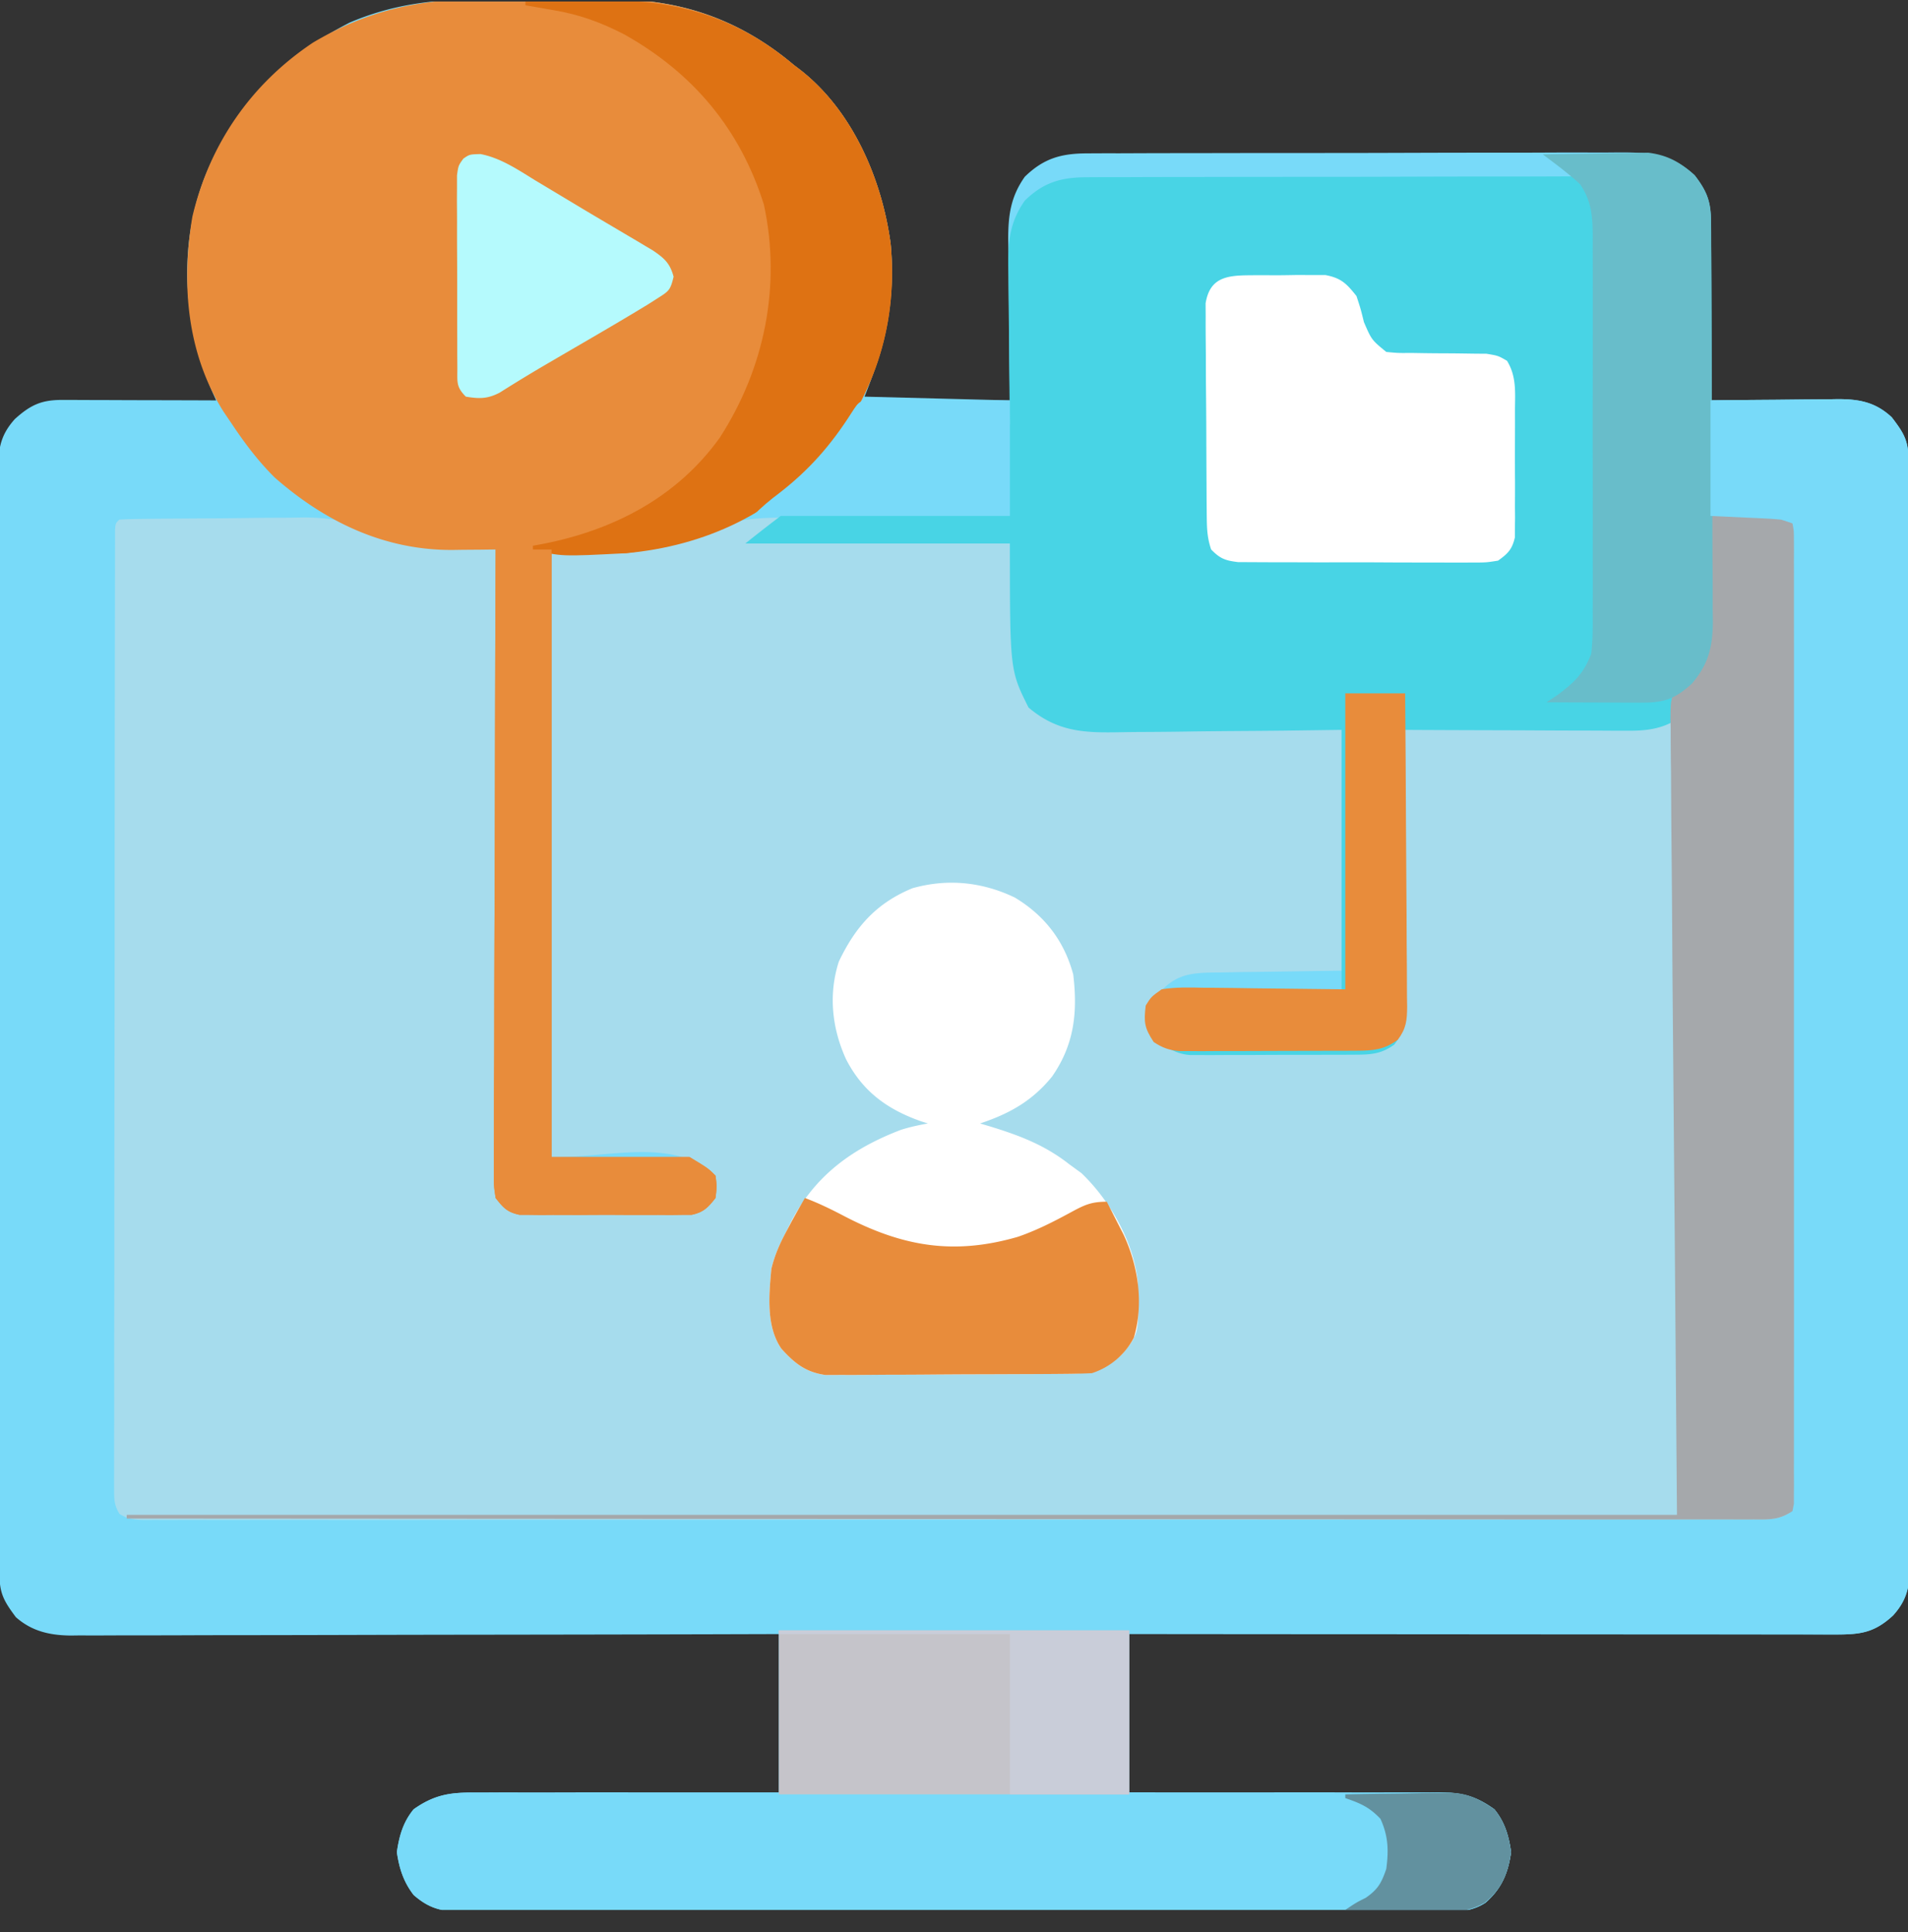 <svg xmlns="http://www.w3.org/2000/svg" fill="none" viewBox="0 0 80 81"><rect x="0" y="0" width="80" height="81" fill="#333333" stroke="none"/><g clip-path="url(#a)"><path fill="#78DAF9" d="m19.99-.017.645-.002c.447 0 .894 0 1.341.003.566.004 1.131.002 1.697-.002.443-.002.887-.001 1.33 0 .307 0 .615-.001.922-.003 2.792.029 5.22.938 7.356 2.743l.285.217c2.187 1.714 3.415 4.582 3.777 7.283.217 2.296-.237 4.266-1.094 6.406l6.094.157-.022-1.734a774.11 774.11 0 0 1-.012-1.67c-.003-.385-.008-.77-.013-1.156-.008-.555-.011-1.11-.014-1.666l-.01-.519c0-1.012.102-1.79.696-2.63.789-.769 1.52-.977 2.604-.98l.311-.002c.343-.002.685-.002 1.028-.001l.739-.003a522.78 522.78 0 0 1 2.004-.004l1.252-.002c1.457-.003 2.914-.004 4.371-.004 1.358 0 2.715-.003 4.072-.008 1.167-.004 2.333-.006 3.499-.005.696 0 1.392-.001 2.088-.005.655-.003 1.31-.003 1.965 0 .24 0 .48 0 .72-.003 1.371-.01 2.377-.013 3.432.954.525.679.685 1.122.683 1.97v.502l-.003.542v.555l-.005 1.757-.002 1.19-.008 2.922.573-.008c.704-.008 1.409-.014 2.113-.018l.913-.01c.438-.005.876-.008 1.315-.01l.41-.008c.901 0 1.59.12 2.277.762.505.661.7.976.701 1.8l.002.51v.565l.002.596.003 1.644.003 1.77a3590.847 3590.847 0 0 1 .008 6.294l.007 6.694v2.174c.002 2.333.006 4.665.011 6.998.005 2.394.008 4.788.008 7.182 0 1.344.002 2.689.006 4.034.004 1.145.005 2.29.003 3.434 0 .585 0 1.169.003 1.753.003.633.002 1.267 0 1.9l.005.56c-.008.98-.042 1.581-.707 2.321-.85.787-1.52.805-2.644.8H74.18l-2.46-.003-2.57-.001-4.867-.003-5.54-.004c-3.8-.001-7.6-.004-11.4-.008v6.72l3.072-.023 1.929-.008c1.02-.004 2.04-.009 3.06-.017.823-.007 1.646-.01 2.468-.012.314-.001.627-.004.941-.007.44-.005.88-.005 1.32-.005l.39-.007c.888.007 1.4.197 2.133.703.44.536.606 1.117.703 1.797-.127.886-.397 1.53-1.077 2.123-.715.46-1.495.385-2.32.378l-.537.003c-.595.003-1.19 0-1.786-.001l-1.28.003c-1.038.003-2.077.002-3.115 0a1017.865 1017.865 0 0 0-2.897 0h-.732c-2.289.002-4.577 0-6.866-.003a2029.33 2029.33 0 0 0-5.89 0c-2.281.004-4.562.005-6.842.003h-1.092c-.843-.001-1.686 0-2.53.001-1.027.002-2.054.001-3.082-.002-.524-.002-1.048-.002-1.572 0-.569.001-1.137 0-1.705-.004l-.502.004c-.936-.01-1.477-.085-2.19-.708-.424-.548-.607-1.117-.704-1.797.097-.68.262-1.261.703-1.797.867-.598 1.483-.714 2.523-.696h.421c.456 0 .911.005 1.367.01l.952.003c.832.002 1.665.008 2.497.015 1 .008 2 .01 3 .014 1.518.006 3.035.018 4.553.03v-6.72l-2.794.008c-3.043.008-6.086.013-9.129.017-1.845.002-3.69.005-5.536.01-1.608.005-3.216.008-4.824.01-.852 0-1.704.001-2.555.005-.802.003-1.603.004-2.405.003l-.882.003c-.402.003-.804.002-1.206 0l-.352.005c-.877-.008-1.636-.176-2.308-.77-.491-.661-.685-.982-.687-1.8l-.002-.509v-.565l-.001-.596-.003-1.644-.003-1.77-.006-4.28-.003-2.014a9779.83 9779.83 0 0 1-.007-8.431v-.437c-.001-2.333-.005-4.665-.01-6.998-.005-2.394-.008-4.788-.009-7.182 0-1.345-.001-2.689-.005-4.034-.004-1.145-.005-2.29-.004-3.434.001-.585 0-1.169-.002-1.753-.003-.634-.002-1.267 0-1.9l-.005-.56c.008-.979.041-1.582.706-2.321.643-.58 1.102-.801 1.963-.8h.436a3063.057 3063.057 0 0 0 .95.004c.509 0 1.017.003 1.524.005l1.033.002c.844.002 1.688.004 2.532.008l-.16-.361c-1.22-2.823-1.45-6.109-.309-9.014C9.786 4.444 11.811 2.409 14.66.947c1.741-.742 3.452-.976 5.33-.964Z"/><path fill="#A6DCED" d="M71.72 21.628c.484-.009.97-.014 1.454-.02l.418-.007.401-.003.37-.005c.325.035.325.035.794.348.059.304.059.304.059.684l.004.438-.004.485.003.513c.002.57 0 1.14-.001 1.711l.002 1.223c.002.994.002 1.988 0 2.982v3.471c.002 2.188 0 4.376-.002 6.564-.002 1.88-.002 3.759 0 5.638.003 2.18.004 4.36.002 6.54v3.465c.002 1.086.001 2.171-.001 3.257v1.198c.001.543 0 1.086-.002 1.63l.003.484-.004.439v.38l-.06.304c-.56.374-.96.356-1.608.352l-.356.002h-1.19l-.86.001c-.788.002-1.578.001-2.367 0l-2.55.003c-1.665.002-3.331.002-4.997.002h-4.644l-1.172.001c-3.249.002-6.498.002-9.747.001h-.94c-3.254-.001-6.508 0-9.762.003-3.654.003-7.307.005-10.96.004-1.936 0-3.871 0-5.807.003-1.647.002-3.294.002-4.942 0h-2.523c-.77.002-1.538.002-2.308 0h-.837c-.378.002-.755.001-1.133 0l-.333.002c-.434-.004-.739-.018-1.109-.256-.212-.348-.225-.568-.225-.976l-.003-.438.004-.482-.002-.51c0-.57.002-1.137.004-1.706l-.001-1.218c-.001-.99 0-1.981.003-2.971.003-1.153.003-2.305.003-3.458 0-2.055.003-4.11.006-6.166.004-1.996.006-3.993.007-5.99v-1.855a7963.522 7963.522 0 0 1 .011-11.356l.002-1.194.002-1.623v-.484l.002-.435v-.379c.02-.283.02-.283.177-.44.282-.018.565-.026.848-.03l.55-.007a602.54 602.54 0 0 1 2.516-.017c.44-.002.882-.007 1.322-.013.637-.01 1.274-.012 1.91-.014l.59-.011c1.172.003 2.052.18 3.112.687 1.11.517 2.299.527 3.502.585l.417.02c.338.018.676.034 1.014.05l.001.424c.01 3.395.021 6.791.036 10.187.007 1.642.013 3.284.017 4.926.004 1.43.009 2.862.016 4.293.004.758.007 1.516.008 2.273 0 .713.004 1.426.009 2.14 0 .261.002.523.001.785 0 .358.003.715.006 1.072l.002.606c.02.477.02.477.276.78.353.238.607.23 1.03.231l.479.005.516-.003.531.001c.37 0 .74 0 1.111-.002.568-.003 1.136 0 1.704.003l1.078-.002.517.003.478-.005h.422c.43-.073.57-.18.824-.529.063-.503.098-.802-.205-1.22-1.78-1.254-4.337-.44-6.513-.499V23.191l3.125-.156c1.32-.185 2.35-.332 3.545-.866 1.29-.499 2.475-.484 3.836-.46.253 0 .505.002.758.003.659.003 1.317.01 1.975.019.675.008 1.35.011 2.024.015 1.319.009 2.637.022 3.955.039l.002.462c.004.574.012 1.148.022 1.721.004.247.006.494.007.741-.02 2.11-.02 2.11.907 3.95 1.094 1.064 2.654.896 4.073.892l.772.007c.672.007 1.345.008 2.018.009.81.002 1.619.009 2.428.015 1.226.01 2.452.012 3.678.015v11.094c-3.233.049-3.233.049-4.25.06l-.801.016-.417.003c-.823.02-1.42.09-2.032.702-.023.526-.012.904.156 1.406.467.182.933.178 1.43.182l.484.004.522.002.538.003 1.127.003c.574.002 1.148.006 1.723.011l1.094.003.52.006.487-.002.427.002c.532-.077.953-.3 1.335-.682.02-.4.03-.795.032-1.194l.005-.38.013-1.244.01-.862.024-2.27c.007-.773.016-1.544.025-2.316l.048-4.547.395-.002c1.232-.006 2.464-.015 3.696-.027.633-.006 1.267-.01 1.9-.013.612-.003 1.224-.008 1.836-.015.232-.003.465-.004.698-.004 1.25-.002 2.282-.007 3.35-.72.375-.372.375-.372.625-.781l.168-.255c.216-.554.2-1.11.209-1.696l.01-.386.023-1.218.018-.827c.015-.675.028-1.35.04-2.025Z"/><path fill="#48D4E5" d="m45.573 7.43.31-.002c.343-.002.686-.001 1.029-.001l.738-.003c.668-.003 1.336-.004 2.004-.004l1.253-.002c1.457-.003 2.914-.004 4.371-.004 1.357 0 2.715-.003 4.072-.008 1.166-.004 2.332-.006 3.498-.005.697 0 1.393-.001 2.089-.004.655-.003 1.31-.003 1.964-.001.24 0 .48 0 .72-.003 1.372-.01 2.378-.013 3.433.954.509.659.684 1.1.689 1.922l.004.479.002.524.004.553c.004.606.006 1.21.008 1.816l.003.626.008 2.605c.003 1.243.008 2.486.017 3.729.006.874.009 1.749.01 2.624 0 .522.002 1.043.007 1.566.005.583.005 1.166.004 1.749l.008.52c-.009 1.068-.184 1.775-.88 2.6-.811.77-1.521.977-2.627.973h-.314c-.341 0-.682-.003-1.022-.005l-.712-.002c-.622 0-1.245-.004-1.867-.007-.636-.004-1.272-.005-1.907-.007-1.246-.003-2.493-.008-3.739-.015l.004.482c.013 1.5.022 2.998.028 4.497.004.771.008 1.542.015 2.313.007.743.01 1.487.012 2.23l.007.852c.005.397.005.794.005 1.192l.007.356c-.005.54-.036.835-.366 1.271-.53.385-.958.421-1.595.424l-.487.003h-.525l-.54.002h-1.131c-.578.001-1.155.004-1.732.007l-1.099.001-.524.003-.488-.001h-.43a1.97 1.97 0 0 1-1.005-.35c-.363-.546-.39-.765-.312-1.407.349-.445.554-.601 1.093-.781.219-.014.438-.019.656-.018a548.382 548.382 0 0 1 .826.003h.39l1.439.005 3.252.01V30.597l-2.474.033c-.52.005-1.04.01-1.56.013-.824.006-1.647.012-2.47.025-.665.01-1.33.016-1.994.018-.253.002-.506.005-.758.01-1.521.03-2.654-.008-3.869-1.036-.781-1.563-.781-1.563-.781-6.875H31.25c.482-.386.963-.762 1.455-1.133 1.242-.973 2.136-1.998 2.988-3.33.245-.381.245-.381.4-.537.463-.014.921-.018 1.383-.016l.42.001 1.332.005.902.002 2.214.008-.005-.3a465.032 465.032 0 0 1-.03-3.103c-.003-.386-.007-.771-.012-1.157-.008-.555-.011-1.11-.014-1.666a882.32 882.32 0 0 0-.01-.519c0-1.012.102-1.79.696-2.63.788-.769 1.519-.976 2.604-.98Z"/><path fill="#E88C3B" d="m19.99-.017.646-.002c.447 0 .894 0 1.341.003.566.004 1.131.002 1.697-.002.443-.002.887-.001 1.33 0 .307 0 .615-.001.922-.003 2.792.029 5.22.938 7.356 2.743l.285.217c2.187 1.714 3.415 4.582 3.777 7.283.306 3.236-.614 6.222-2.656 8.75-2.266 2.63-5.067 3.771-8.438 4.219h-3.125v25.312h5.782c.78.47.78.47 1.093.782.059.449.059.449 0 .937-.311.395-.5.599-.998.704l-.42.002-.476.006-.513-.004-.529.002c-.369 0-.737 0-1.106-.003-.565-.004-1.13 0-1.694.003-.359 0-.717 0-1.075-.002l-.513.004-.477-.006-.419-.002c-.514-.109-.676-.291-.998-.704-.077-.501-.077-.501-.076-1.107l-.001-.338a93.14 93.14 0 0 1 .006-1.122v-.803c0-.728.003-1.456.007-2.183.004-.76.005-1.52.005-2.281.002-1.44.007-2.88.014-4.32.007-1.639.01-3.278.013-4.917.007-3.372.018-6.744.032-10.116l-.605.008-.8.006-.395.006c-2.856.017-5.344-1.176-7.464-3.037-.707-.702-1.28-1.467-1.83-2.296l-.308-.453c-1.546-2.441-1.79-5.374-1.313-8.19.722-3.042 2.453-5.556 5.058-7.294C15.311.49 17.463-.033 19.991-.017Z"/><path fill="#78DAF9" d="M71.719 16.785c.895-.011 1.79-.02 2.685-.026l.913-.01c.439-.005.877-.008 1.315-.01l.41-.008c.902 0 1.59.12 2.278.762.505.661.7.975.701 1.8l.002.51v.564l.002.597.002 1.644c0 .59.002 1.18.004 1.77a3590.55 3590.55 0 0 1 .008 6.294 9956.52 9956.52 0 0 1 .007 8.868c.002 2.333.006 4.665.01 6.998.006 2.394.009 4.788.01 7.182 0 1.344 0 2.689.005 4.034.003 1.145.005 2.29.003 3.434 0 .585 0 1.169.003 1.753.003.633.001 1.267 0 1.9 0 .185.003.37.004.56-.007.98-.041 1.581-.706 2.321-.82.758-1.397.801-2.493.797l-.312-.001-.984-.005-.669-.002c-.545-.002-1.09-.004-1.636-.008a9.67 9.67 0 0 1 .947-.85c.509-.442.74-.717.81-1.389v-.41l.002-.476-.002-.521v-.555c0-.508 0-1.016-.002-1.524v-1.644c0-.95-.001-1.898-.003-2.848l-.004-4.117c0-2.227-.002-4.454-.005-6.68l-.007-6.49v-.404l-.001-2.006c-.004-5.55-.009-11.099-.016-16.648-.358-.18-.594-.187-.992-.206l-.363-.018-.461-.02-1.465-.069v-4.843ZM20.199 75.143l.534-.003c.59-.003 1.18 0 1.77.001l1.27-.003c1.03-.003 2.06-.002 3.09 0H30.462c2.27-.002 4.54 0 6.811.003 1.947.003 3.895.002 5.842 0 2.262-.004 4.525-.005 6.787-.003h1.084c.836.001 1.672 0 2.508-.001 1.019-.002 2.038-.002 3.057.002.52.001 1.04.002 1.559 0 .564-.002 1.127 0 1.691.004l.497-.005c.975.01 1.562.134 2.358.709.44.536.606 1.117.703 1.797-.126.886-.396 1.529-1.076 2.123-.715.46-1.495.385-2.32.378l-.538.003c-.595.002-1.19 0-1.785-.001a719.081 719.081 0 0 1-4.395.004c-.845-.002-1.689-.002-2.533-.002h-.364l-.732.001c-2.289.002-4.578 0-6.866-.003-1.964-.003-3.927-.003-5.891 0-2.28.003-4.561.005-6.842.003h-.73l-.362-.001c-.843 0-1.686 0-2.529.002-1.027.002-2.055.001-3.082-.002-.524-.002-1.048-.002-1.573 0-.568.001-1.136 0-1.704-.004l-.502.004c-.936-.01-1.478-.085-2.191-.708-.423-.548-.606-1.117-.703-1.797.097-.68.262-1.261.703-1.797.945-.682 1.71-.714 2.855-.704Z"/><path fill="#fff" d="M42.553 37.628c1.246.751 2.064 1.81 2.446 3.22.192 1.604.04 2.952-.89 4.286-.828 1.02-1.782 1.552-3.016 1.963l.463.138c1.226.378 2.267.778 3.287 1.58l.498.362c1.208 1.154 2.22 2.935 2.367 4.614.047 2.133.047 2.133-.677 2.994-.775.717-1.327.8-2.364.809a261.44 261.44 0 0 1-1.462.01l-.388.001c-.675.003-1.351.006-2.027.007-.697.002-1.395.007-2.092.013a247 247 0 0 1-1.61.006c-.257 0-.514.003-.771.006-.36.004-.72.003-1.08.002l-.62.003c-.83-.114-1.303-.491-1.854-1.102-.647-.935-.523-2.25-.42-3.35.138-.567.35-1.048.625-1.562l.177-.363c1.013-1.975 2.57-3.11 4.622-3.898.376-.12.75-.2 1.139-.27l-.293-.093c-1.418-.5-2.453-1.254-3.145-2.612-.587-1.298-.737-2.71-.298-4.078.696-1.463 1.576-2.455 3.087-3.078 1.47-.414 2.927-.267 4.296.392Z"/><path fill="#A5A8AB" d="M71.719 21.628c.485-.009.97-.014 1.455-.019l.417-.008.401-.003.37-.005c.326.035.326.035.794.348.059.304.059.304.06.684l.003.439-.003.484.002.513c.002.57 0 1.14-.001 1.712l.002 1.222c.003.994.002 1.988 0 2.982v3.471c.002 2.188 0 4.376-.002 6.565-.002 1.879-.002 3.758 0 5.637.003 2.18.004 4.36.002 6.54v1.044l.001 2.422c.002 1.085 0 2.17-.002 3.256v1.198c.002.544 0 1.087-.002 1.63l.003.485-.004.438v.38l-.059.304c-.562.375-.961.356-1.61.351l-.356.001c-.398.001-.795 0-1.193-.002l-.86.001c-.79 0-1.58 0-2.37-.002h-2.552l-4.425-.003c-2.133-.003-4.265-.004-6.398-.004-3.46 0-6.92-.003-10.38-.006-3.362-.002-6.723-.005-10.085-.006h-.314l-3.43-.002c-8.624-.003-17.247-.008-25.87-.015v-.156h65c-.089-11.278-.089-11.278-.188-22.556l-.02-3.197c-.004-.714-.01-1.427-.019-2.14-.01-.91-.016-1.82-.02-2.729 0-.334-.004-.668-.01-1.003-.006-.45-.007-.9-.007-1.352l-.01-.398c.01-.873.01-.873.323-1.245.234-.192.483-.365.732-.537.503-.757.541-1.414.549-2.294l.008-.384c.008-.403.014-.806.019-1.209l.016-.822c.013-.67.024-1.34.033-2.01Z"/><path fill="#fff" d="m52.343 11.54.318-.003c.22-.001.442 0 .663.002.337.002.673-.004 1.01-.01l.646.001h.59c.663.125.89.358 1.305.88.176.537.176.537.313 1.094.321.744.321.744.937 1.25.49.047.49.047 1.05.042l.627.01c.329.004.658.006.986.007.319.002.637.007.955.012.285.003.285.003.576.004.493.08.493.08.868.296.4.654.34 1.303.334 2.055l.001.487c0 .34 0 .679-.003 1.018-.003.52 0 1.039.004 1.559 0 .33-.001.66-.003.989l.004.471-.006.44-.001.385c-.114.5-.29.676-.705.974-.503.079-.503.079-1.108.079l-.334.002c-.364.002-.728 0-1.092-.003h-.76c-.53 0-1.06-.001-1.592-.005-.68-.004-1.36-.004-2.04-.002-.522.002-1.045 0-1.568-.002h-.752a1618.232 1618.232 0 0 1-1.655-.008c-.538-.064-.756-.145-1.13-.53-.173-.518-.179-.911-.184-1.458l-.006-.62-.003-.67-.002-.34c-.003-.596-.006-1.192-.007-1.787-.002-.615-.007-1.23-.013-1.845-.005-.473-.006-.946-.006-1.419l-.006-.68a67.05 67.05 0 0 1-.002-.951l-.003-.547c.172-1.05.839-1.169 1.794-1.177Z"/><path fill="#DE7213" d="M22.031.066C22.79.05 23.548.039 24.306.032l.77-.013c3.14-.065 5.756.634 8.205 2.703l.286.217c2.187 1.714 3.415 4.582 3.777 7.283.306 3.236-.615 6.222-2.657 8.75-2.194 2.548-5.117 3.915-8.437 4.219-2.726.141-2.726.141-3.906-.156v-.157l.412-.075c2.972-.582 5.625-1.949 7.424-4.456 1.875-2.905 2.581-6.351 1.851-9.765-1-3.182-2.981-5.532-5.87-7.147-.979-.503-1.87-.827-2.948-1.008l-.347-.061c-.278-.05-.556-.097-.835-.144V.066Z"/><path fill="#68BDCA" d="M64.688 6.472c.691-.015 1.383-.027 2.076-.034.235-.003.47-.008.705-.013.34-.008.678-.011 1.018-.014l.617-.01c.798.097 1.35.397 1.95.946.509.658.684 1.1.689 1.922l.004.479.002.524.004.553c.004.605.006 1.21.008 1.816l.003.626.008 2.605c.003 1.243.008 2.486.017 3.728.006.875.009 1.75.01 2.625 0 .522.002 1.043.007 1.565.005.584.005 1.166.004 1.75l.008.52c-.009 1.065-.181 1.779-.88 2.6-.76.688-1.22.804-2.219.796h-.334l-1.06-.005-.72-.003c-.587-.001-1.174-.004-1.761-.007l.469-.313c.703-.527 1.075-.88 1.406-1.718.069-.605.064-1.206.06-1.813l.003-.55c.002-.6 0-1.198-.001-1.798l.001-1.25c.001-.873 0-1.746-.002-2.62a586.308 586.308 0 0 1 0-3.024c.003-.867.003-1.734.002-2.601v-1.551c.002-.577 0-1.154-.003-1.73l.003-.517c-.007-.86-.033-1.5-.532-2.234-.496-.454-1.025-.847-1.563-1.25Z"/><path fill="#C5C4CA" d="M32.656 68.347h14.688v6.875H32.656v-6.875Z"/><path fill="#E88C3B" d="M33.75 50.222c.574.214 1.108.477 1.65.761 2.436 1.266 4.57 1.648 7.272.868.798-.273 1.544-.657 2.284-1.06.54-.291.82-.413 1.45-.413l.449.88.253.494c.618 1.316.854 2.897.435 4.323a3.022 3.022 0 0 1-1.762 1.49c-.371.018-.743.026-1.114.029a261.44 261.44 0 0 1-1.462.01l-.388.001c-.675.003-1.351.006-2.027.007-.697.002-1.395.007-2.092.013a247 247 0 0 1-1.61.006l-.771.006c-.36.004-.72.003-1.08.002l-.62.003c-.83-.114-1.303-.491-1.854-1.102-.647-.935-.523-2.25-.42-3.35.138-.567.348-1.049.625-1.562l.215-.407c.184-.336.372-.669.566-.999ZM20.782 23.035h2.344v25.468h5.781c.781.47.781.47 1.094.782.058.449.058.449 0 .937-.312.395-.501.599-.999.704l-.419.002-.477.006-.512-.004-.53.002c-.368 0-.737 0-1.106-.003-.564-.004-1.13 0-1.694.004l-1.075-.003-.512.004-.477-.006-.42-.002c-.513-.109-.676-.291-.998-.704-.077-.501-.077-.501-.075-1.107l-.002-.338c0-.374.003-.748.006-1.121v-.804c0-.728.003-1.455.008-2.183.004-.76.004-1.52.005-2.281.002-1.44.007-2.88.013-4.32.007-1.639.01-3.278.014-4.917.006-3.372.017-6.744.031-10.116Z"/><path fill="#B5FAFD" d="M20.155 6.46c.878.171 1.621.697 2.375 1.155l.495.295 1.01.607c.472.284.946.565 1.42.845l.844.499.396.233.364.218.317.188c.477.324.716.534.867 1.1-.137.581-.205.607-.687.914l-.387.247c-.895.545-1.799 1.075-2.706 1.602a983.856 983.856 0 0 0-1.467.855c-.69.401-1.372.817-2.048 1.244-.51.263-.854.26-1.416.166-.417-.416-.353-.618-.356-1.2l-.004-.565v-.612l-.002-.626v-1.312c0-.561-.002-1.122-.005-1.683-.003-.43-.003-.861-.002-1.292 0-.308-.003-.615-.005-.922l.003-.566V7.35c.058-.41.058-.41.267-.7.26-.179.26-.179.727-.192Z"/><path fill="#E88C3B" d="M56.406 29.066h2.51c.016 1.828.028 3.655.035 5.483.004.848.009 1.697.016 2.546.008.819.011 1.637.013 2.456.002.313.004.625.008.938.004.437.005.875.005 1.312l.007.392c-.005.59-.037.918-.391 1.395-.57.417-1.028.457-1.709.46l-.521.003h-.563l-.578.002-1.212.002c-.619 0-1.237.003-1.856.006l-1.176.001-.562.004-.522-.002-.46.001c-.443-.046-.705-.136-1.077-.382-.39-.593-.419-.831-.334-1.53.229-.368.229-.368.669-.68.583-.095 1.16-.078 1.75-.066l.456.002c.562.004 1.123.013 1.685.022l3.807.043V29.066Z"/><path fill="#78DAF9" d="M36.685 16.767c.264 0 .527 0 .791.002l.42.001c.444 0 .888.003 1.332.005l.902.002 2.214.008v4.843H31.562c.368-.368.71-.658 1.123-.966 1.254-.974 2.151-2 3.008-3.34.344-.536.344-.536.992-.555Z"/><path fill="#C9CDD9" d="M32.656 68.347h14.688v6.875h-5v-6.719h-9.688v-.156Z"/><path fill="#62919F" d="M56.406 75.222a188.99 188.99 0 0 1 2.143-.034c.243-.003.485-.008.728-.013.35-.008.7-.011 1.05-.014l.325-.01c.852 0 1.317.233 2.004.696.44.536.606 1.117.703 1.797-.128.897-.394 1.548-1.107 2.124-.62.347-1.097.379-1.787.359l-.353-.003c-.37-.003-.739-.011-1.108-.019a185.626 185.626 0 0 1-2.598-.04c.469-.312.469-.312.86-.507.513-.36.654-.617.859-1.21.104-.782.084-1.378-.244-2.1-.47-.495-.835-.648-1.475-.87v-.156Z"/><path fill="#78DAF9" d="M71.719 16.785h2.031v.468l.352.088c.585.306.83.714 1.054 1.319.072.572.06 1.133.04 1.709l-.01.459c-.007.371-.017.742-.03 1.113l-.469-.156a13.57 13.57 0 0 0-.695-.05l-.361-.018-.457-.02-1.455-.069v-4.843Z"/></g><defs><clipPath id="a"><path fill="#fff" d="M0 .066h80v80H0z"/></clipPath></defs></svg>